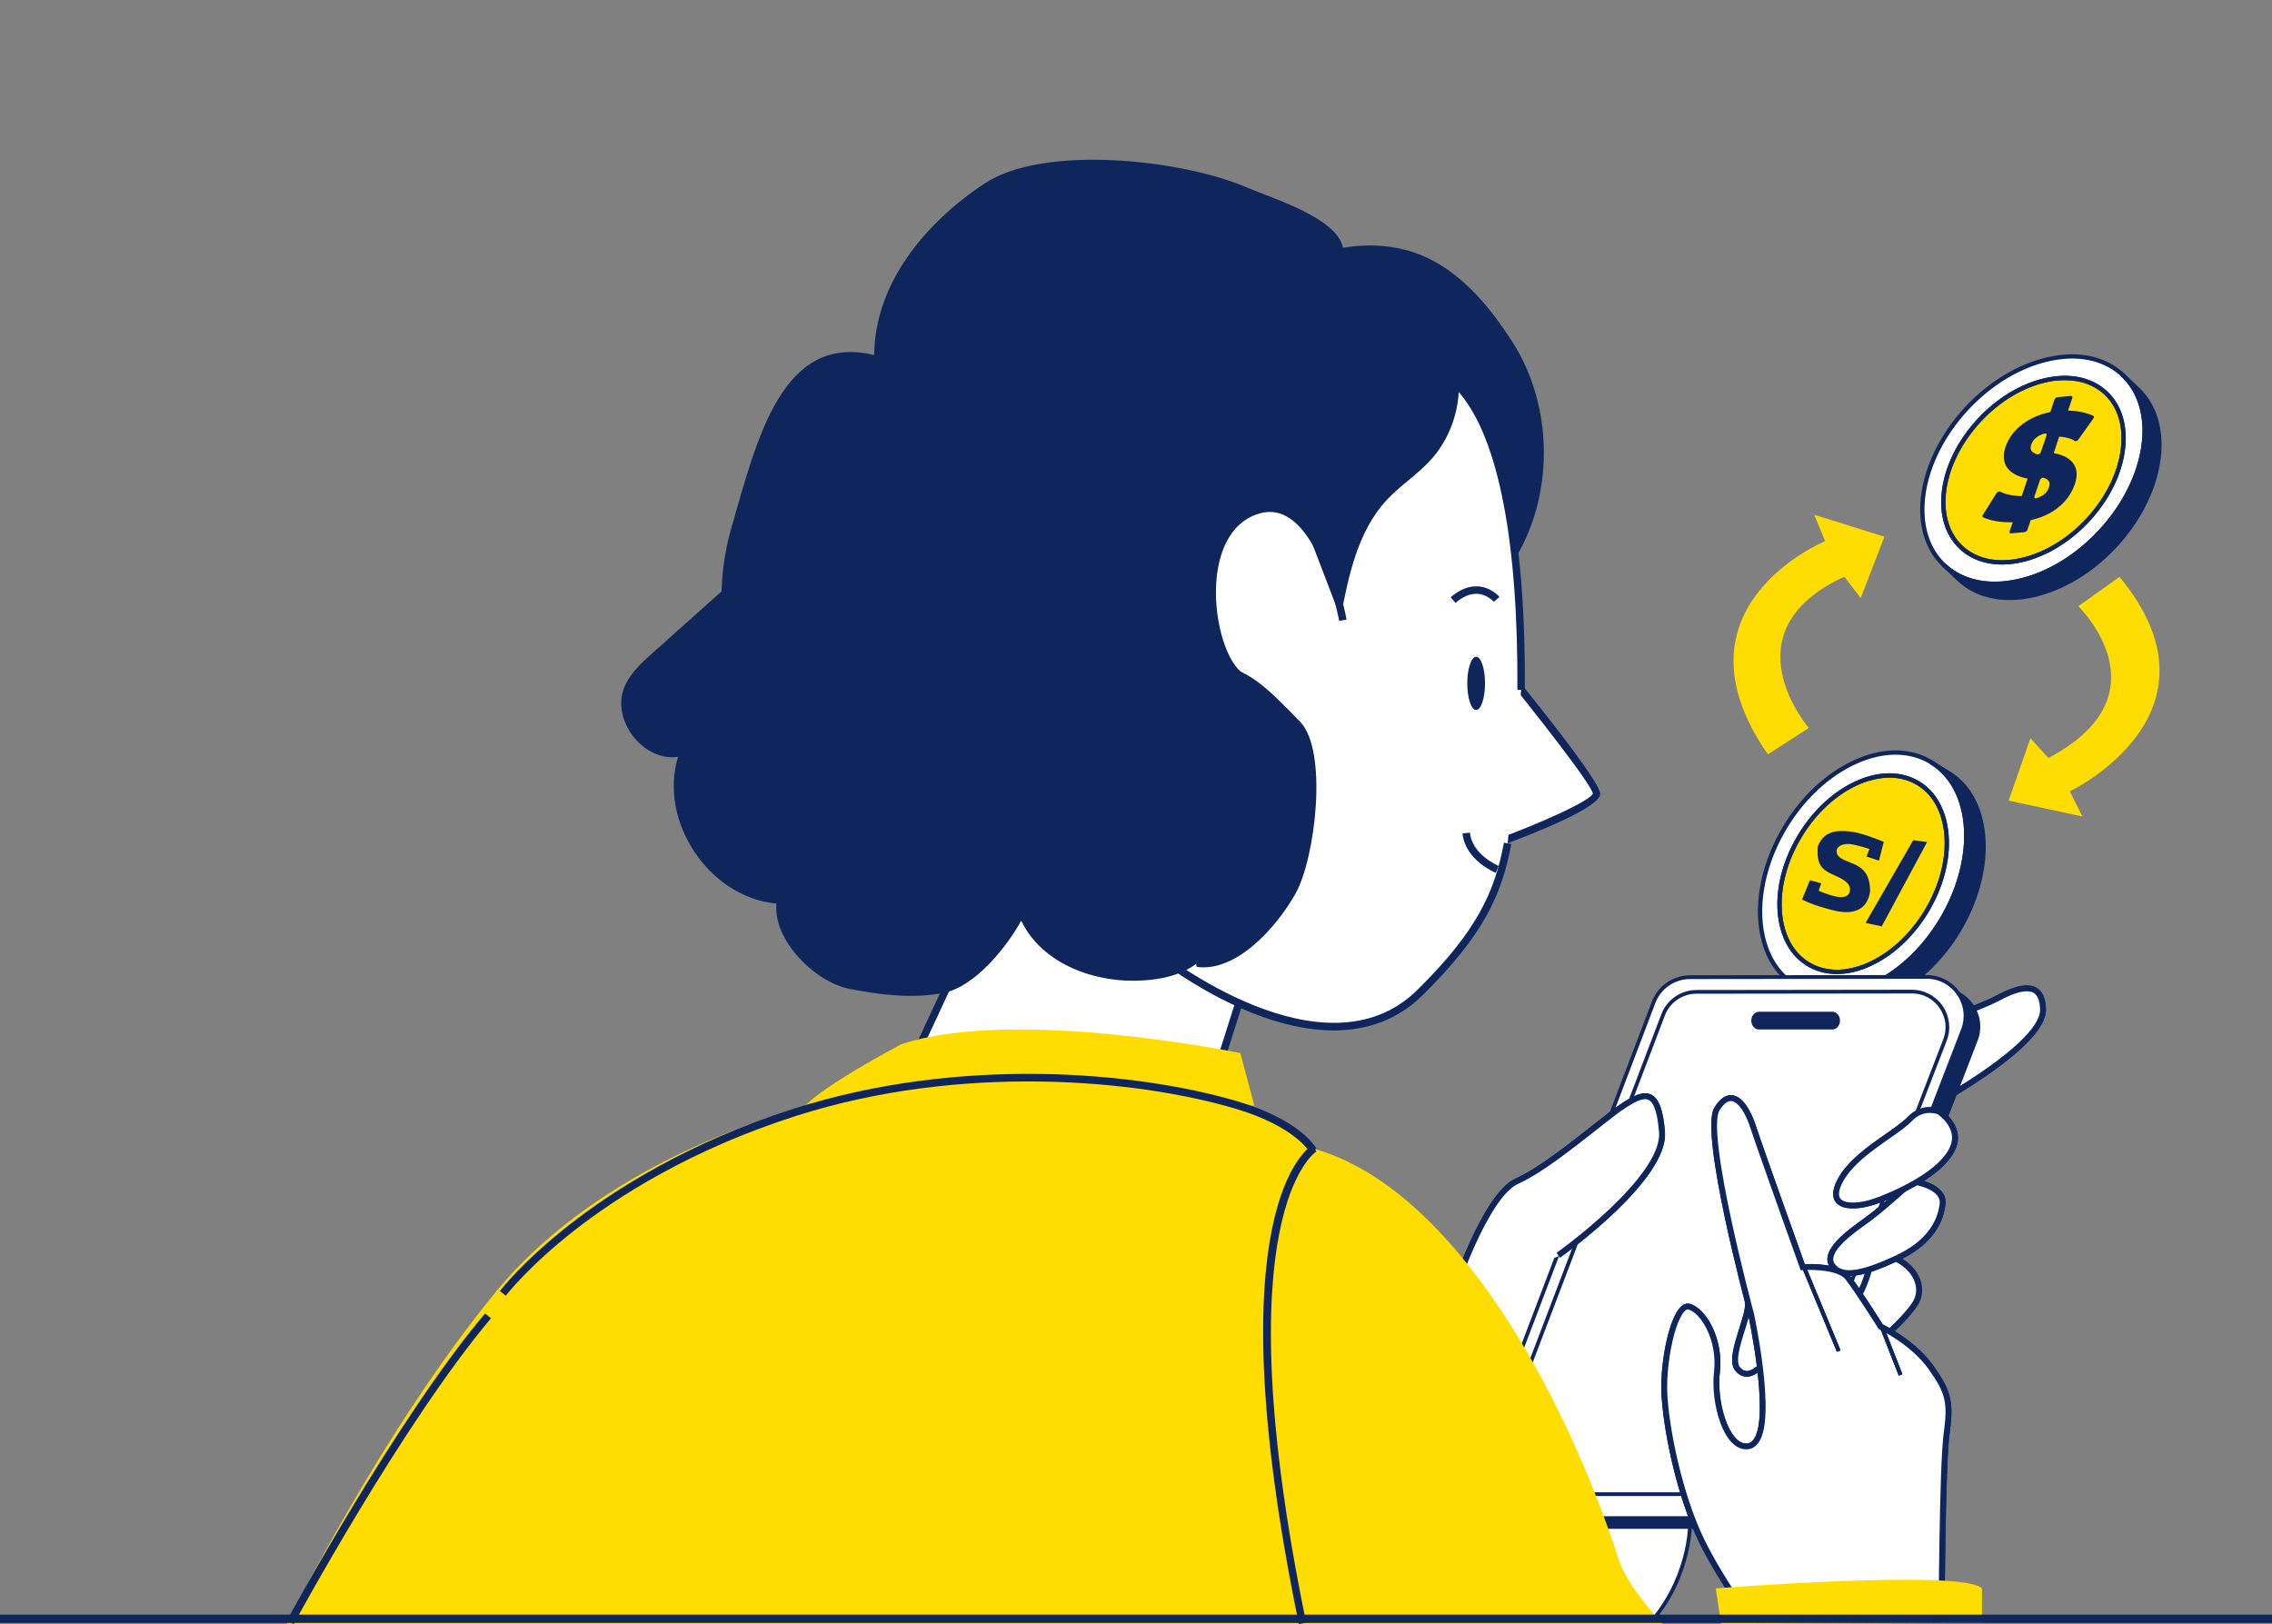 <svg width="256" height="183" viewBox="0 0 256 183" fill="none" xmlns="http://www.w3.org/2000/svg">
<rect x="0" y="0" width="256" height="183" fill="#808080" stroke="none"/>
<g clip-path="url(#clip0_162_997)">
<path d="M217.147 85.636C222.177 88.22 223.027 96.066 219.047 103.126C217.08 106.623 214.292 109.279 211.369 110.761C208.387 112.273 205.261 112.56 202.722 111.251C197.692 108.666 196.842 100.816 200.818 93.752C202.785 90.26 205.569 87.599 208.492 86.121C211.474 84.609 214.603 84.326 217.143 85.631L217.147 85.636ZM217.324 102.244C218.963 99.334 219.59 96.26 219.279 93.667C218.975 91.15 217.788 89.086 215.783 88.051C213.723 86.995 211.183 87.223 208.766 88.452C206.394 89.651 204.137 91.805 202.54 94.643C200.902 97.552 200.274 100.626 200.586 103.219C200.889 105.732 202.077 107.801 204.082 108.835C206.142 109.895 208.681 109.663 211.099 108.434C213.47 107.235 215.728 105.081 217.324 102.248" fill="white"/>
<path d="M219.279 93.667C219.59 96.264 218.958 99.338 217.324 102.244C215.732 105.077 213.47 107.231 211.095 108.43C208.673 109.659 206.141 109.887 204.078 108.831C202.068 107.797 200.885 105.728 200.582 103.215C200.27 100.618 200.898 97.548 202.532 94.639C204.128 91.805 206.386 89.651 208.757 88.448C211.179 87.223 213.715 86.991 215.778 88.051C217.783 89.081 218.971 91.146 219.274 93.667H219.279Z" fill="#FFDD00"/>
<path d="M217.64 85.914L219.594 87.122C224.181 89.956 224.846 97.51 221.001 104.338C219.034 107.835 216.246 110.491 213.323 111.973C210.34 113.485 207.215 113.772 204.675 112.463C204.507 112.374 204.347 112.281 204.187 112.184L202.232 110.976C202.392 111.073 202.557 111.166 202.721 111.255C205.261 112.56 208.386 112.277 211.368 110.765C214.291 109.283 217.08 106.627 219.047 103.13C222.888 96.306 222.222 88.748 217.64 85.914Z" fill="#0F265C"/>
<path d="M209.288 111.863C206.87 112.594 204.553 112.467 202.607 111.466C200.674 110.474 199.28 108.7 198.577 106.34C197.465 102.615 198.219 97.865 200.607 93.634C202.532 90.213 205.29 87.468 208.386 85.906C211.579 84.289 214.729 84.115 217.261 85.416C219.194 86.409 220.588 88.178 221.292 90.534C222.404 94.254 221.645 99.005 219.261 103.24C217.337 106.661 214.574 109.406 211.482 110.972C210.749 111.344 210.016 111.639 209.292 111.859L209.288 111.863ZM210.711 85.484C210.016 85.695 209.309 85.978 208.605 86.337C205.598 87.857 202.911 90.534 201.032 93.87C198.711 97.996 197.966 102.599 199.044 106.201C199.71 108.43 201.024 110.098 202.835 111.031C205.223 112.26 208.218 112.083 211.263 110.542C214.27 109.021 216.958 106.34 218.84 103.004C221.161 98.878 221.902 94.271 220.828 90.674C220.159 88.448 218.849 86.776 217.038 85.847C215.205 84.905 213.011 84.787 210.711 85.484Z" fill="#0F265C"/>
<path d="M209.427 109.372C207.451 109.971 205.564 109.866 203.972 109.047C201.959 108.012 200.674 105.951 200.346 103.249C200.013 100.483 200.716 97.388 202.33 94.525C203.892 91.746 206.141 89.512 208.656 88.237C211.259 86.915 213.828 86.776 215.892 87.836C217.905 88.87 219.19 90.931 219.519 93.633C219.851 96.399 219.148 99.499 217.535 102.362C215.972 105.14 213.723 107.37 211.208 108.645C210.61 108.949 210.012 109.19 209.427 109.367V109.372ZM210.577 87.979C210.016 88.148 209.448 88.38 208.871 88.668C206.441 89.9 204.267 92.063 202.751 94.761C201.192 97.531 200.506 100.525 200.826 103.19C201.133 105.732 202.325 107.657 204.191 108.616C206.116 109.608 208.53 109.465 210.994 108.215C213.424 106.982 215.597 104.82 217.118 102.125C218.676 99.355 219.363 96.357 219.043 93.697C218.735 91.155 217.543 89.229 215.677 88.271C214.199 87.515 212.434 87.422 210.585 87.983L210.577 87.979Z" fill="#0F265C"/>
<path d="M209.427 109.372C207.451 109.971 205.564 109.866 203.972 109.047C201.959 108.012 200.674 105.951 200.346 103.249C200.013 100.483 200.716 97.388 202.33 94.525C203.892 91.746 206.141 89.512 208.656 88.237C211.259 86.915 213.828 86.776 215.892 87.836C217.905 88.87 219.19 90.931 219.519 93.633C219.851 96.399 219.148 99.499 217.535 102.362C215.972 105.14 213.723 107.37 211.208 108.645C210.61 108.949 210.012 109.19 209.427 109.367V109.372ZM210.577 87.979C210.016 88.148 209.448 88.38 208.871 88.668C206.441 89.9 204.267 92.063 202.751 94.761C201.192 97.531 200.506 100.525 200.826 103.19C201.133 105.732 202.325 107.657 204.191 108.616C206.116 109.608 208.53 109.465 210.994 108.215C213.424 106.982 215.597 104.82 217.118 102.125C218.676 99.355 219.363 96.357 219.043 93.697C218.735 91.155 217.543 89.229 215.677 88.271C214.199 87.515 212.434 87.422 210.585 87.983L210.577 87.979Z" fill="#0F265C"/>
<path d="M211.246 113.071C208.828 113.802 206.512 113.675 204.566 112.674C204.393 112.585 204.225 112.488 204.06 112.387L202.11 111.184C202.11 111.184 202.11 111.184 202.102 111.184C201.988 111.112 201.954 110.964 202.022 110.85C202.093 110.736 202.241 110.702 202.355 110.77C202.506 110.867 202.666 110.955 202.826 111.04C205.214 112.269 208.205 112.091 211.254 110.55C214.262 109.03 216.949 106.348 218.832 103.012C222.593 96.328 222.016 88.913 217.509 86.126C217.395 86.054 217.362 85.906 217.429 85.792C217.501 85.678 217.648 85.644 217.762 85.712L219.716 86.92C224.446 89.842 225.103 97.544 221.212 104.461C219.287 107.881 216.524 110.626 213.432 112.193C212.699 112.564 211.966 112.86 211.242 113.08L211.246 113.071ZM204.654 112.176C204.696 112.197 204.739 112.222 204.785 112.243C207.173 113.472 210.168 113.295 213.213 111.754C216.22 110.229 218.908 107.552 220.79 104.216C224.467 97.692 224 90.467 219.784 87.536C222.589 91.168 222.505 97.481 219.257 103.245C217.332 106.665 214.569 109.41 211.478 110.977C209.098 112.18 206.748 112.581 204.654 112.176Z" fill="#0F265C"/>
<path d="M205.21 99.528L204.915 100.365C205.754 100.724 206.381 100.918 206.908 101.028C207.969 101.243 208.458 100.85 208.453 100.225C208.449 99.347 207.379 98.937 206.331 98.456C204.814 97.759 204.76 96.83 204.81 95.411C205.459 93.672 206.874 93.498 208.563 93.705C209.57 93.828 211.006 94.347 212.253 94.854L211.714 96.978L210.307 96.513L210.644 95.669C209.86 95.407 209.043 95.188 208.55 95.12C207.657 94.998 206.95 95.365 206.941 95.872C206.929 96.585 207.514 96.801 208.605 97.236C210.21 97.852 210.677 98.764 210.719 100.424C210.446 102.434 208.938 103.097 206.895 102.645C205.829 102.408 204.246 101.982 203.054 101.353L203.934 99.178L205.214 99.533L205.21 99.528Z" fill="#0F265C"/>
<path d="M210.206 103.992L215.58 94.668L217.138 94.879L212.025 104.381L210.206 103.992Z" fill="#0F265C"/>
<path d="M190.443 171.058C190.443 171.058 190.784 177.059 186.222 182.544H170.259L163.406 159.859L166.182 141.528L179.892 134.443C179.892 134.443 190.451 145.878 190.451 146.794C190.451 147.711 190.451 171.054 190.451 171.054L190.443 171.058Z" fill="white"/>
<path d="M186.324 182.759H170.104L163.188 159.88L163.196 159.834L165.988 141.393L179.934 134.185L180.044 134.303C182.533 137.001 190.658 145.873 190.658 146.798V171.054C190.666 171.294 190.877 177.278 186.387 182.683L186.324 182.759ZM170.415 182.337H186.122C190.506 177.004 190.232 171.13 190.228 171.071V171.058V146.798C190.11 146.072 183.839 139.049 179.837 134.708L166.368 141.672L163.617 159.851L170.411 182.337H170.415Z" fill="#0F265C"/>
<path d="M218.107 124.49C218.107 124.49 230.389 117.834 230.318 113.776C230.246 109.718 226.557 111.568 225.066 112.353C223.575 113.135 221.515 113.848 221.515 113.848L218.107 124.49Z" fill="white"/>
<path d="M225.065 112.354C226.556 111.568 230.247 109.719 230.318 113.777C230.39 117.835 218.107 124.49 218.107 124.49L221.515 113.848C221.534 113.841 223.1 113.298 224.485 112.642L225.065 112.354ZM228.246 111.699C227.245 111.746 226.038 112.351 225.276 112.753H225.275C224.508 113.154 223.603 113.535 222.897 113.814C222.542 113.953 222.234 114.068 222.015 114.148C221.964 114.167 221.917 114.183 221.876 114.197L218.888 123.531C219.149 123.38 219.456 123.201 219.794 122.999C220.939 122.315 222.461 121.363 223.979 120.287C225.5 119.208 227.002 118.016 228.114 116.851C228.671 116.269 229.119 115.705 229.424 115.177C229.73 114.645 229.874 114.18 229.867 113.785C229.851 112.829 229.621 112.318 229.356 112.048C229.098 111.786 228.728 111.676 228.246 111.699Z" fill="#0F265C"/>
<path d="M217.745 124.924L221.346 113.679L221.447 113.645C221.447 113.645 223.507 112.932 224.969 112.163C225.912 111.665 228.128 110.504 229.48 111.31C230.154 111.711 230.507 112.539 230.528 113.772C230.6 117.91 218.714 124.401 218.208 124.675L217.749 124.924H217.745ZM221.683 114.013L218.47 124.046C220.698 122.788 230.166 117.226 230.107 113.78C230.09 112.704 229.804 111.994 229.265 111.673C228.119 110.989 225.971 112.117 225.162 112.539C223.861 113.223 222.117 113.856 221.683 114.008V114.013Z" fill="#0F265C"/>
<path d="M224.969 112.164C225.912 111.665 228.128 110.504 229.48 111.31C230.153 111.712 230.507 112.539 230.528 113.772C230.599 117.911 218.714 124.401 218.208 124.676L217.75 124.924H217.745L221.346 113.679L221.448 113.645C221.469 113.638 223.515 112.928 224.969 112.164ZM229.265 111.673C228.119 110.989 225.971 112.116 225.163 112.539C223.861 113.223 222.118 113.856 221.684 114.008V114.013L218.47 124.046C220.698 122.787 230.166 117.226 230.107 113.78C230.091 112.703 229.804 111.994 229.265 111.673Z" fill="#0F265C"/>
<path d="M172.239 172.262H198.568C200.379 172.262 202.005 171.147 202.658 169.453L222.829 117.269C223.945 114.384 221.818 111.277 218.73 111.281L192.081 111.31C190.262 111.31 188.636 112.438 187.987 114.14L168.136 166.291C167.041 169.171 169.16 172.257 172.235 172.257L172.239 172.262Z" fill="#0F265C"/>
<path d="M170.571 171.058H196.9C198.711 171.058 200.337 169.943 200.99 168.25L221.161 116.065C222.277 113.181 220.15 110.073 217.063 110.077L190.413 110.107C188.594 110.107 186.968 111.234 186.319 112.936L166.468 165.087C165.373 167.967 167.492 171.054 170.567 171.054L170.571 171.058Z" fill="white"/>
<path d="M196.9 171.269H170.571C169.034 171.269 167.657 170.543 166.785 169.272C165.913 168.005 165.728 166.451 166.275 165.011L186.126 112.86C186.8 111.086 188.527 109.895 190.418 109.891L217.067 109.862H217.071C218.588 109.862 220.007 110.609 220.862 111.863C221.721 113.117 221.907 114.718 221.355 116.137L201.188 168.321C200.506 170.082 198.783 171.265 196.9 171.265V171.269ZM217.071 110.288H217.067L190.418 110.318C188.7 110.318 187.133 111.403 186.522 113.012L166.671 165.163C166.174 166.468 166.342 167.878 167.134 169.031C167.926 170.184 169.181 170.842 170.576 170.842H196.904C198.615 170.842 200.181 169.766 200.801 168.169L220.967 115.985C221.473 114.676 221.309 113.261 220.517 112.104C219.725 110.947 218.47 110.284 217.071 110.284V110.288Z" fill="#0F265C"/>
<path d="M172.631 168.36H196.626C198.277 168.36 199.76 167.342 200.354 165.801L219.148 117.192C220.163 114.562 218.225 111.732 215.412 111.732L191.121 111.762C189.466 111.762 187.979 112.788 187.389 114.342L168.886 162.921C167.888 165.547 169.821 168.36 172.622 168.36H172.631Z" fill="white"/>
<path d="M196.626 168.571H172.63C171.223 168.571 169.96 167.904 169.164 166.742C168.368 165.581 168.195 164.162 168.696 162.845L187.199 114.266C187.819 112.645 189.394 111.551 191.129 111.551L215.42 111.521H215.424C216.814 111.521 218.111 112.206 218.894 113.354C219.682 114.503 219.851 115.968 219.349 117.264L200.556 165.873C199.932 167.486 198.353 168.567 196.63 168.567L196.626 168.571ZM215.424 111.944H215.42L191.129 111.973C189.571 111.973 188.147 112.957 187.595 114.418L169.092 162.997C168.642 164.183 168.793 165.463 169.513 166.506C170.229 167.549 171.367 168.149 172.634 168.149H196.63C198.184 168.149 199.604 167.173 200.164 165.721L218.958 117.112C219.417 115.926 219.269 114.642 218.549 113.591C217.833 112.543 216.692 111.94 215.424 111.94V111.944Z" fill="#0F265C"/>
<path d="M175.651 141.533C175.651 141.533 187.785 132.91 187.385 127.568C186.985 122.226 185.119 123.024 182.857 124.494C180.591 125.963 174.598 131.326 170.866 132.986C167.134 134.645 163.402 146.262 163.402 146.262" fill="white"/>
<path d="M182.857 124.494C185.119 123.024 186.985 122.227 187.386 127.568C187.735 132.243 178.488 139.429 176.171 141.152L175.555 141.398C175.393 141.169 175.39 141.165 175.39 141.165L175.391 141.164C175.393 141.163 175.395 141.162 175.397 141.16C175.403 141.156 175.411 141.149 175.422 141.141C175.444 141.125 175.478 141.102 175.522 141.07C175.609 141.007 175.738 140.912 175.902 140.79C176.23 140.546 176.7 140.191 177.262 139.748C178.386 138.861 179.88 137.626 181.359 136.226C182.84 134.825 184.294 133.27 185.35 131.746C186.418 130.206 187.024 128.776 186.936 127.602C186.837 126.285 186.651 125.387 186.41 124.797C186.171 124.212 185.903 123.985 185.669 123.901C185.42 123.813 185.087 123.84 184.629 124.022C184.288 124.157 183.918 124.362 183.516 124.61L183.103 124.872C181.99 125.594 179.962 127.273 177.687 129.026C175.445 130.753 172.972 132.542 171.05 133.397C170.243 133.756 169.37 134.696 168.501 136.009C167.646 137.303 166.841 138.886 166.146 140.431C165.452 141.974 164.873 143.468 164.467 144.576C164.264 145.13 164.105 145.587 163.997 145.905C163.98 145.954 163.964 146 163.95 146.042L163.402 146.262C163.402 146.262 167.019 135.005 170.691 133.071L170.866 132.986C174.597 131.327 180.591 125.963 182.857 124.494Z" fill="#0F265C"/>
<path d="M163.605 146.325L163.205 146.194C163.356 145.717 167.008 134.464 170.782 132.787C173.25 131.689 176.696 128.974 179.467 126.791C180.819 125.727 181.986 124.802 182.748 124.312C183.902 123.56 185.111 122.868 186.054 123.341C186.926 123.776 187.419 125.114 187.6 127.551C188.005 132.952 176.274 141.351 175.777 141.706L175.533 141.359C175.655 141.275 187.567 132.745 187.179 127.581C187.011 125.338 186.581 124.076 185.865 123.721C185.191 123.387 184.26 123.835 182.976 124.671C182.234 125.152 181.072 126.069 179.728 127.129C176.94 129.325 173.473 132.061 170.955 133.18C167.353 134.78 163.643 146.216 163.605 146.33V146.325Z" fill="#0F265C"/>
<path d="M182.748 124.312C183.902 123.56 185.111 122.868 186.055 123.341C186.926 123.776 187.419 125.114 187.6 127.551C188.004 132.951 176.274 141.351 175.777 141.706L175.533 141.36C175.655 141.275 187.566 132.745 187.179 127.581C187.011 125.338 186.581 124.075 185.865 123.72C185.191 123.387 184.26 123.835 182.975 124.671C182.234 125.153 181.072 126.069 179.728 127.129C176.94 129.325 173.474 132.061 170.955 133.18C167.355 134.779 163.645 146.206 163.604 146.329V146.326L163.205 146.194C163.356 145.717 167.008 134.463 170.782 132.787C173.25 131.689 176.695 128.974 179.467 126.791C180.819 125.727 181.986 124.802 182.748 124.312Z" fill="#0F265C"/>
<path d="M210.517 142.871C210.517 142.871 209.738 146.554 207.068 148.897C204.397 151.241 205.4 153.247 207.624 153.361C209.847 153.475 214.636 148.897 215.858 147.001C217.079 145.105 215.972 142.652 213.297 141.533L210.513 142.871H210.517Z" fill="white"/>
<path d="M213.297 141.533C215.972 142.652 217.08 145.106 215.858 147.002L215.733 147.186C214.34 149.178 209.779 153.471 207.624 153.361L207.647 152.911C208.067 152.932 208.688 152.725 209.455 152.29C210.203 151.865 211.025 151.263 211.827 150.59C213.438 149.236 214.903 147.651 215.479 146.757C215.999 145.949 216.028 145.027 215.63 144.165C215.246 143.338 214.458 142.554 213.304 142.028L210.905 143.183C210.877 143.291 210.839 143.437 210.786 143.613C210.667 144.009 210.48 144.559 210.207 145.185C209.664 146.432 208.768 148.005 207.365 149.236C206.076 150.368 205.813 151.296 205.948 151.859C206.079 152.4 206.646 152.859 207.647 152.911L207.624 153.361L207.419 153.345C205.408 153.128 204.537 151.292 206.828 149.116L207.067 148.897C209.738 146.554 210.517 142.871 210.517 142.871H210.513L213.297 141.533Z" fill="#0F265C"/>
<path d="M207.704 153.572C207.674 153.572 207.645 153.572 207.615 153.572C206.482 153.517 205.636 152.993 205.353 152.178C205.004 151.173 205.581 149.919 206.929 148.736C209.515 146.469 210.307 142.863 210.311 142.829L210.332 142.728L213.293 141.304L213.381 141.342C214.915 141.984 216.018 143.082 216.414 144.358C216.709 145.308 216.574 146.287 216.039 147.119C214.809 149.028 210.075 153.576 207.704 153.576V153.572ZM210.703 143.015C210.555 143.644 209.683 146.883 207.207 149.053C205.994 150.117 205.463 151.207 205.749 152.039C205.973 152.685 206.676 153.099 207.632 153.145C209.793 153.255 214.506 148.703 215.681 146.883C216.157 146.148 216.267 145.316 216.01 144.476C215.66 143.344 214.674 142.356 213.306 141.76L210.698 143.015H210.703Z" fill="#0F265C"/>
<path d="M213.381 141.342C214.914 141.984 216.018 143.082 216.414 144.357C216.709 145.307 216.574 146.287 216.039 147.119C214.809 149.028 210.075 153.576 207.704 153.576V153.572H207.615C206.482 153.517 205.636 152.993 205.354 152.178C205.004 151.173 205.581 149.919 206.929 148.737C209.192 146.753 210.081 143.743 210.271 142.999L210.311 142.829L210.332 142.727L213.293 141.304L213.381 141.342ZM210.699 143.014H210.703C210.556 143.644 209.683 146.882 207.206 149.053C205.993 150.117 205.463 151.207 205.749 152.039C205.972 152.685 206.676 153.098 207.632 153.145C209.792 153.254 214.506 148.702 215.681 146.882C216.157 146.148 216.267 145.316 216.01 144.476C215.66 143.344 214.675 142.356 213.306 141.761L210.699 143.014Z" fill="#0F265C"/>
<path d="M215.45 132.981C215.45 132.981 219.278 133.471 219 135.705C218.722 137.939 217.332 140.215 213.845 141.853C210.353 143.492 207.447 144.358 206.331 142.614C205.219 140.87 208.626 138.568 210.37 137.31C212.11 136.056 215.454 132.986 215.454 132.986L215.45 132.981Z" fill="white"/>
<path d="M215.45 132.981C215.496 132.987 219.276 133.485 219 135.705C218.722 137.939 217.332 140.215 213.845 141.854L213.198 142.151C209.997 143.59 207.377 144.249 206.331 142.613C205.358 141.087 207.845 139.135 209.65 137.828L210.37 137.31C212.102 136.062 215.421 133.016 215.454 132.986L215.45 132.981ZM215.206 133.82C214.864 134.128 214.39 134.552 213.862 135.016C212.941 135.824 211.841 136.763 210.985 137.415L210.634 137.675C209.746 138.316 208.498 139.179 207.601 140.095C207.152 140.554 206.825 140.993 206.667 141.392C206.516 141.773 206.529 142.085 206.71 142.37C207.122 143.014 207.888 143.25 209.127 143.056C210.362 142.864 211.912 142.263 213.653 141.446C217.021 139.863 218.297 137.708 218.553 135.649C218.604 135.239 218.473 134.915 218.226 134.637C217.967 134.346 217.581 134.107 217.15 133.919C216.723 133.733 216.281 133.61 215.943 133.533C215.807 133.502 215.69 133.48 215.598 133.463C215.503 133.549 215.37 133.672 215.206 133.82Z" fill="#0F265C"/>
<path d="M208.365 143.783C207.417 143.783 206.638 143.483 206.153 142.727C204.991 140.907 208.099 138.678 209.953 137.348L210.243 137.137C211.953 135.904 215.272 132.859 215.306 132.825L215.378 132.758L215.474 132.77C215.639 132.791 219.51 133.315 219.206 135.726C218.869 138.429 217.092 140.553 213.929 142.039C211.979 142.956 209.936 143.779 208.36 143.779L208.365 143.783ZM215.517 133.205C215.011 133.665 212.075 136.334 210.492 137.479L210.201 137.69C208.466 138.931 205.564 141.013 206.511 142.499C207.383 143.868 209.62 143.606 213.756 141.663C216.78 140.245 218.478 138.23 218.793 135.68C219.021 133.864 216.089 133.298 215.521 133.209L215.517 133.205Z" fill="#0F265C"/>
<path d="M215.474 132.77C215.639 132.791 219.509 133.315 219.206 135.726C218.869 138.428 217.091 140.553 213.928 142.039C211.978 142.955 209.935 143.779 208.36 143.779L208.364 143.783C207.417 143.783 206.638 143.483 206.153 142.728C204.991 140.908 208.1 138.678 209.953 137.348L210.243 137.136C211.953 135.903 215.273 132.859 215.306 132.825L215.378 132.758L215.474 132.77ZM215.517 133.205C215.011 133.665 212.075 136.334 210.492 137.479L210.201 137.69C208.466 138.932 205.564 141.013 206.512 142.499C207.384 143.867 209.62 143.605 213.756 141.663C216.78 140.244 218.477 138.23 218.793 135.68C219.02 133.865 216.091 133.298 215.521 133.209L215.517 133.205Z" fill="#0F265C"/>
<path d="M218.558 125.161C218.558 125.161 221.157 126.841 220.184 129.286C219.211 131.727 215.521 133.822 212.038 135.215C208.559 136.609 205.564 136.123 207.236 132.981C208.908 129.84 213.504 127.678 215.104 126.001C216.705 124.325 218.562 125.157 218.562 125.157L218.558 125.161Z" fill="white"/>
<path d="M215.254 125.851C216.818 124.376 218.562 125.156 218.562 125.156L218.558 125.161C218.569 125.168 221.154 126.847 220.183 129.287L220.085 129.514C218.981 131.857 215.412 133.865 212.038 135.215L211.713 135.34C208.484 136.536 205.795 136.059 207.093 133.268L207.236 132.981C208.856 129.938 213.219 127.814 214.945 126.16L215.254 125.851ZM217.434 125.401C216.873 125.402 216.133 125.577 215.43 126.312C214.998 126.766 214.378 127.237 213.697 127.724C212.998 128.223 212.243 128.733 211.464 129.305C209.909 130.446 208.418 131.721 207.634 133.194C207.237 133.94 207.165 134.444 207.232 134.757C207.291 135.034 207.478 135.243 207.854 135.374C208.247 135.511 208.816 135.546 209.524 135.449C210.224 135.354 211.028 135.134 211.871 134.797C213.594 134.107 215.355 133.249 216.799 132.271C218.255 131.284 219.329 130.213 219.765 129.12C220.174 128.091 219.844 127.223 219.371 126.572C219.133 126.246 218.866 125.984 218.656 125.804C218.551 125.715 218.462 125.646 218.401 125.601C218.371 125.579 218.347 125.562 218.332 125.552C218.33 125.55 218.328 125.549 218.326 125.548H218.326C218.283 125.533 218.218 125.511 218.134 125.489C217.963 125.445 217.72 125.4 217.434 125.401Z" fill="#0F265C"/>
<path d="M208.786 136.161C207.94 136.161 207.283 135.954 206.908 135.536C206.546 135.131 206.276 134.341 207.051 132.884C208.167 130.786 210.56 129.113 212.485 127.77C213.516 127.048 214.409 126.423 214.953 125.858C216.638 124.097 218.626 124.958 218.647 124.967L218.676 124.983C218.701 125 221.41 126.791 220.382 129.362C219.249 132.196 214.721 134.366 212.118 135.409C210.871 135.908 209.717 136.161 208.786 136.161ZM217.442 125.161C216.823 125.161 216.014 125.359 215.256 126.149C214.687 126.744 213.778 127.378 212.725 128.113C210.838 129.43 208.492 131.073 207.422 133.078C207.055 133.763 206.727 134.696 207.22 135.249C207.877 135.984 209.78 135.887 211.958 135.013C214.494 133.995 218.912 131.888 219.986 129.198C220.858 127.015 218.676 125.486 218.457 125.338C218.373 125.304 217.977 125.152 217.438 125.152L217.442 125.161Z" fill="#0F265C"/>
<path d="M214.952 125.858C216.635 124.1 218.62 124.956 218.646 124.967L218.676 124.984C218.713 125.009 221.407 126.797 220.382 129.363C219.249 132.196 214.721 134.367 212.118 135.41C210.871 135.908 209.717 136.161 208.786 136.161C207.94 136.161 207.282 135.955 206.907 135.537C206.545 135.131 206.276 134.341 207.051 132.885C208.167 130.786 210.559 129.113 212.484 127.771C213.516 127.049 214.409 126.424 214.952 125.858ZM217.442 125.161C216.823 125.161 216.014 125.359 215.256 126.149C214.688 126.744 213.778 127.378 212.725 128.113C210.838 129.431 208.491 131.073 207.421 133.078C207.055 133.762 206.727 134.695 207.219 135.249C207.876 135.983 209.78 135.887 211.958 135.013C214.493 133.995 218.911 131.888 219.985 129.198C220.857 127.015 218.677 125.487 218.457 125.339C218.373 125.305 217.976 125.153 217.437 125.153L217.442 125.161Z" fill="#0F265C"/>
<path d="M111.187 101.585L102.177 120.929L93.282 125.009C93.282 125.009 103.037 141.807 123.035 140.156C143.033 138.5 142.865 130.363 141.475 128.598C140.085 126.833 135.848 124.844 135.848 124.844L142.073 105.2C135.57 104.486 129.277 106.83 122.669 105.195C116.978 103.831 111.187 101.585 111.187 101.585Z" fill="white"/>
<path d="M120.318 140.692C102.119 140.692 93.012 125.385 92.92 125.224L92.688 124.823L101.866 120.613L110.976 101.049L111.343 101.192C111.402 101.214 117.172 103.443 122.77 104.786C126.443 105.694 130.103 105.343 133.641 105.006C136.4 104.74 139.255 104.469 142.12 104.782L142.629 104.837L136.358 124.624C137.402 125.144 140.586 126.795 141.804 128.341C142.431 129.139 142.751 130.823 141.968 132.635C139.474 138.395 129.054 140.084 123.069 140.582C122.13 140.658 121.211 140.696 120.318 140.696V140.692ZM93.897 125.195C95.535 127.703 105.223 141.207 123.001 139.738C136.513 138.619 140.203 134.599 141.197 132.297C141.888 130.701 141.543 129.371 141.147 128.864C139.832 127.2 135.713 125.249 135.671 125.228L135.338 125.072L141.517 105.571C138.906 105.352 136.273 105.601 133.721 105.846C130.111 106.192 126.379 106.551 122.568 105.605C117.732 104.448 112.775 102.632 111.406 102.117L102.498 121.25L93.901 125.195H93.897Z" fill="#0F265C"/>
<path d="M168.634 95.027C168.634 95.027 179.876 90.893 179.889 89.449C179.901 88.009 168.015 73.559 168.015 73.559" fill="white"/>
<path d="M168.781 95.42L168.491 94.626C173.57 92.76 179.21 90.234 179.471 89.415C179.349 88.452 173.309 80.653 167.69 73.825L168.339 73.288C171.153 76.704 180.326 87.971 180.309 89.453C180.293 90.961 173.078 93.841 168.777 95.424L168.781 95.42Z" fill="#0F265C"/>
<path d="M90.245 92.739C92.077 97.59 96.593 101.323 101.689 102.206C106.79 103.088 112.286 101.087 115.639 97.134C118.941 99.626 123.583 100.204 127.39 98.6C131.198 96.995 134.033 93.262 134.568 89.153C138.224 90.18 142.473 88.41 144.327 85.087C146.18 81.763 145.456 77.207 142.667 74.623C141.673 73.702 140.418 72.959 139.879 71.713C139.146 70.012 140.03 68.073 140.991 66.494C144.853 60.135 150.316 54.759 156.731 51.005C157.611 50.49 158.555 49.992 159.578 49.966C162.8 49.894 164.102 54.02 164.645 57.204C165.193 60.388 167.328 64.412 170.411 63.466C175.175 56.017 175.133 45.773 170.31 38.362C165.488 30.955 160.05 26.538 151.331 27.911C150.603 24.545 143.615 22.455 140.456 21.108C133.089 17.962 117.64 16.26 110.951 20.669C104.258 25.077 98.547 31.977 98.501 40.005C88.131 37.513 85.321 49.32 82.377 59.594C79.433 69.868 82.803 81.05 88.417 90.141" fill="#0F265C"/>
<path d="M171.393 77.726C171.452 68.453 170.879 51.364 164.881 44.126C157.03 34.658 140.266 72.043 140.266 72.043C140.266 72.043 140.987 81.198 132.036 81.603C123.814 81.975 98.682 96.556 94.626 98.937C100.004 101.446 107.754 97.075 113.133 99.385C119.371 102.121 123.595 106.859 129.888 108.667L130.469 107.539C130.469 107.539 149.132 122.534 159.987 111.85C166.991 104.955 168.866 100.424 169.881 95.019" fill="white"/>
<path d="M150.262 116.107C147.448 116.107 144.344 115.44 140.999 114.101C136 112.1 131.881 109.148 130.609 108.19L130.099 109.173L129.766 109.076C126.161 108.042 123.297 106.108 120.264 104.064C117.998 102.535 115.652 100.956 112.96 99.773C110.425 98.684 107.203 99.165 104.09 99.63C100.746 100.128 97.292 100.648 94.449 99.317L93.72 98.98L94.415 98.574C99.246 95.737 123.773 81.552 132.02 81.181C134.505 81.067 136.442 80.243 137.777 78.732C140.128 76.071 139.854 72.115 139.85 72.076L139.841 71.971L139.883 71.874C140.406 70.713 152.751 43.387 161.352 42.213C162.834 42.011 164.132 42.564 165.206 43.86C169.637 49.202 171.919 60.916 171.814 77.735H170.972C171.077 61.114 168.857 49.59 164.557 44.401C163.668 43.328 162.657 42.885 161.465 43.049C153.564 44.13 141.509 70.337 140.692 72.127C140.726 72.837 140.793 76.586 138.409 79.293C136.918 80.987 134.778 81.907 132.053 82.029C124.316 82.38 100.779 95.846 95.586 98.87C98.067 99.685 101.062 99.237 103.964 98.802C107.194 98.321 110.534 97.823 113.293 99.005C116.056 100.217 118.436 101.817 120.732 103.367C123.612 105.31 126.342 107.151 129.665 108.173L130.322 106.897L130.722 107.218C130.908 107.366 149.217 121.854 159.684 111.559C166.507 104.841 168.436 100.382 169.46 94.951L170.285 95.107C169.232 100.707 167.253 105.288 160.269 112.163C157.599 114.79 154.212 116.111 150.249 116.111L150.262 116.107Z" fill="#0F265C"/>
<path d="M151.31 69.889C151.31 69.889 148.61 54.869 141.361 57.597C134.113 60.325 136.332 74.437 140.051 76.35" fill="white"/>
<path d="M139.857 76.726C137.595 75.565 135.919 70.544 136.193 65.759C136.446 61.363 138.227 58.323 141.214 57.2C142.7 56.642 144.12 56.735 145.434 57.483C149.924 60.042 151.655 69.416 151.727 69.813L150.897 69.961C150.88 69.868 149.166 60.578 145.017 58.218C143.918 57.593 142.768 57.517 141.508 57.989C137.928 59.337 137.166 63.466 137.031 65.806C136.783 70.134 138.312 74.982 140.241 75.97L139.857 76.722V76.726Z" fill="#0F265C"/>
<path d="M151.049 69.589C151.95 64.855 152.986 59.847 156.267 56.321C157.788 54.687 159.717 53.471 161.216 51.82C163.79 48.982 164.914 44.89 164.148 41.132C163.958 40.207 163.63 39.253 162.905 38.653C162.181 38.054 161.187 37.91 160.248 37.944C157.164 38.049 154.313 39.84 152.325 42.205C150.337 44.569 149.099 47.475 148.071 50.392C147.376 52.369 146.761 54.425 146.879 56.52C146.904 56.929 146.66 59.02 146.862 58.665" fill="#0F265C"/>
<path d="M82.453 65.607C79.483 68.259 76.514 70.911 73.544 73.567C72.31 74.669 71.042 75.818 70.385 77.338C68.781 81.041 72.411 85.838 76.4 85.285C74.168 92.553 79.93 101.146 87.486 101.809C87.073 105.884 91.774 110.668 95.788 111.441C99.258 112.108 102.843 112.547 106.309 111.88C109.776 111.213 113.36 106.843 115.066 103.743C117.437 108.675 123.502 110.854 128.948 110.466C130.932 110.326 132.954 109.887 134.584 108.747C138.497 106.015 138.884 100.458 138.889 95.678C138.889 90.344 138.897 85.011 138.901 79.677C138.901 78.132 138.901 76.557 138.417 75.087C137.713 72.947 136.075 71.262 134.378 69.784C126.99 63.348 117.492 59.383 107.733 58.661" fill="#0F265C"/>
<path d="M187.326 183C187.326 183 183.337 178.697 182.409 175.798C177.141 159.308 164.42 133.365 147.223 129.217C147.223 129.217 145.381 122.396 120.743 121.113C96.105 119.83 69.049 129.598 56.002 145.41C42.955 161.222 32.326 183 32.326 183H187.326Z" fill="#FFDD00"/>
<path d="M146.353 183C136.659 135.994 147.452 129.261 147.916 129L148.326 129.744C148.217 129.809 137.654 136.657 147.172 182.825L146.353 183Z" fill="#0F265C"/>
<path d="M141.326 124.566L139.76 118.662C139.76 118.662 114.366 113.409 101.565 117.662C101.565 117.662 92.435 122.438 90.326 125L141.321 124.566H141.326Z" fill="#FFDD00"/>
<path d="M56.999 146L56.326 145.475C56.427 145.342 58.89 142.116 64.225 137.949C69.137 134.109 77.503 128.733 89.476 124.914C108.183 118.949 128.068 120.742 139.413 124.088C146.533 126.191 148.258 129.283 148.326 129.412L147.58 129.825C147.563 129.795 145.902 126.901 139.171 124.914C127.941 121.598 108.251 119.822 89.722 125.731C77.885 129.507 69.616 134.814 64.768 138.603C59.508 142.71 57.017 145.961 56.995 145.996L56.999 146Z" fill="#0F265C"/>
<path d="M33.097 183L32.326 182.604C32.448 182.379 44.671 159.826 54.655 148L55.326 148.54C45.403 160.302 33.219 182.774 33.097 183Z" fill="#0F265C"/>
<path d="M168.701 97.962C168.701 97.962 165.492 96.657 165.209 93.862Z" fill="white"/>
<path d="M168.541 98.355C168.402 98.296 165.091 96.919 164.788 93.904L165.626 93.82C165.879 96.324 168.827 97.561 168.857 97.569L168.541 98.351V98.355Z" fill="#0F265C"/>
<path d="M166.326 80C166.878 80 167.326 78.657 167.326 77C167.326 75.343 166.878 74 166.326 74C165.773 74 165.326 75.343 165.326 77C165.326 78.657 165.773 80 166.326 80Z" fill="#0F265C"/>
<path d="M168.634 67.537C168.634 67.537 166.625 65.122 163.727 67.617Z" fill="white"/>
<path d="M164.001 67.938L163.453 67.296C164.498 66.397 165.563 65.987 166.612 66.076C168.053 66.198 168.92 67.225 168.958 67.267L168.314 67.807C168.314 67.807 167.619 67.001 166.532 66.916C165.715 66.849 164.864 67.195 164.001 67.934V67.938Z" fill="#0F265C"/>
<path d="M134.819 108.944C139.229 109.581 143.759 104.628 145.981 100.679C148.203 96.725 149.667 84.595 146.493 81.325C142.807 77.527 140.413 75.055 136.753 75C135.629 74.983 133.889 78.392 132.903 78.932C132.098 79.376 131.512 80.126 131.043 80.907C128.958 84.371 128.756 88.852 130.522 92.481C131.017 93.502 132.636 94.43 133.075 93.383" fill="#0F265C"/>
<path d="M198.188 114H206.465C206.939 114 207.326 114.449 207.326 115C207.326 115.551 206.939 116 206.465 116H198.188C197.568 116 197.152 115.266 197.397 114.609C197.534 114.242 197.842 114.005 198.188 114.005V114Z" fill="#0F265C"/>
<path d="M203.81 82.021C203.81 82.021 194.401 71.165 207.815 64.985L209.66 67.398L212.326 60.476L204.416 58L205.651 60.975C205.651 60.975 187.634 68.37 199.2 85L203.81 82.021Z" fill="#FFDD00"/>
<path d="M234.177 68.313C234.177 68.313 244.42 78.225 230.801 85.409L228.78 83.181L226.326 90.211L234.636 92L233.222 89.17C233.222 89.17 251.565 80.419 238.821 65L234.177 68.308V68.313Z" fill="#FFDD00"/>
<path d="M238.788 41.914C243.185 45.469 242.423 53.324 237.095 59.425C234.458 62.445 231.19 64.48 228.027 65.329C224.796 66.199 221.679 65.84 219.459 64.041C215.062 60.481 215.825 52.623 221.153 46.521C223.789 43.501 227.058 41.47 230.217 40.617C233.447 39.747 236.564 40.111 238.788 41.905V41.914ZM235.587 58.209C237.782 55.697 239.02 52.817 239.243 50.211C239.458 47.686 238.717 45.423 236.964 44C235.162 42.543 232.63 42.251 230.01 42.957C227.445 43.645 224.796 45.296 222.656 47.745C220.462 50.258 219.224 53.138 219 55.743C218.786 58.268 219.527 60.532 221.279 61.955C223.082 63.416 225.613 63.703 228.233 62.998C230.798 62.309 233.447 60.658 235.587 58.213" fill="white"/>
<path d="M239.243 50.211C239.02 52.816 237.777 55.696 235.583 58.209C233.447 60.658 230.794 62.305 228.229 62.993C225.609 63.703 223.082 63.407 221.279 61.955C219.523 60.532 218.781 58.264 219 55.743C219.224 53.137 220.462 50.258 222.652 47.745C224.792 45.296 227.441 43.649 230.006 42.956C232.626 42.255 235.157 42.542 236.96 44.004C238.712 45.422 239.458 47.686 239.239 50.215L239.243 50.211Z" fill="#FFDD00"/>
<path d="M239.213 42.285L240.881 43.869C244.794 47.581 243.914 55.114 238.758 61.009C236.122 64.028 232.853 66.064 229.69 66.912C226.459 67.782 223.343 67.423 221.123 65.624C220.975 65.506 220.836 65.379 220.702 65.253L219.034 63.669C219.168 63.8 219.312 63.923 219.455 64.041C221.675 65.84 224.791 66.199 228.022 65.329C231.185 64.476 234.454 62.445 237.09 59.425C242.242 53.53 243.126 45.993 239.213 42.285Z" fill="#0F265C"/>
<path d="M225.764 65.983C223.25 66.207 221.009 65.607 219.303 64.231C217.614 62.863 216.608 60.844 216.397 58.391C216.064 54.518 217.77 50.021 220.967 46.364C223.545 43.408 226.809 41.288 230.153 40.389C233.607 39.456 236.728 39.933 238.939 41.724C240.628 43.092 241.635 45.106 241.846 47.559C242.178 51.432 240.473 55.925 237.276 59.586C234.694 62.542 231.434 64.662 228.085 65.565C227.293 65.781 226.514 65.92 225.76 65.987L225.764 65.983ZM232.516 40.448C231.792 40.511 231.046 40.647 230.28 40.854C227.028 41.728 223.852 43.801 221.333 46.681C218.221 50.245 216.557 54.603 216.881 58.344C217.079 60.663 218.027 62.567 219.611 63.851C221.696 65.54 224.665 65.979 227.963 65.092C231.215 64.218 234.395 62.145 236.913 59.261C240.026 55.697 241.69 51.339 241.366 47.597C241.163 45.279 240.22 43.379 238.636 42.095C237.031 40.799 234.909 40.233 232.516 40.444V40.448Z" fill="#0F265C"/>
<path d="M226.404 63.572C224.349 63.754 222.521 63.268 221.131 62.141C219.375 60.713 218.528 58.437 218.76 55.722C218.996 52.948 220.314 50.059 222.475 47.585C224.572 45.186 227.226 43.455 229.947 42.724C232.764 41.964 235.304 42.353 237.111 43.814C238.868 45.241 239.714 47.517 239.483 50.232C239.247 53.007 237.928 55.899 235.768 58.37C233.67 60.768 231.017 62.495 228.296 63.23C227.647 63.403 227.015 63.517 226.404 63.572ZM231.88 42.864C231.294 42.914 230.692 43.024 230.073 43.193C227.445 43.902 224.875 45.575 222.841 47.906C220.752 50.3 219.472 53.091 219.244 55.764C219.029 58.315 219.804 60.443 221.439 61.765C223.123 63.129 225.516 63.483 228.178 62.761C230.806 62.052 233.375 60.38 235.41 58.053C237.499 55.659 238.779 52.863 239.007 50.194C239.221 47.644 238.446 45.516 236.812 44.194C235.519 43.151 233.809 42.699 231.884 42.872L231.88 42.864Z" fill="#0F265C"/>
<path d="M226.404 63.572C224.349 63.754 222.521 63.268 221.131 62.141C219.375 60.713 218.528 58.437 218.76 55.722C218.996 52.948 220.314 50.059 222.475 47.585C224.572 45.186 227.226 43.455 229.947 42.724C232.764 41.964 235.304 42.353 237.111 43.814C238.868 45.241 239.714 47.517 239.483 50.232C239.247 53.007 237.928 55.899 235.768 58.37C233.67 60.768 231.017 62.495 228.296 63.23C227.647 63.403 227.015 63.517 226.404 63.572ZM231.88 42.864C231.294 42.914 230.692 43.024 230.073 43.193C227.445 43.902 224.875 45.575 222.841 47.906C220.752 50.3 219.472 53.091 219.244 55.764C219.029 58.315 219.804 60.443 221.439 61.765C223.123 63.129 225.516 63.483 228.178 62.761C230.806 62.052 233.375 60.38 235.41 58.053C237.499 55.659 238.779 52.863 239.007 50.194C239.221 47.644 238.446 45.516 236.812 44.194C235.519 43.151 233.809 42.699 231.884 42.872L231.88 42.864Z" fill="#0F265C"/>
<path d="M227.432 67.567C224.918 67.79 222.677 67.191 220.971 65.814C220.819 65.692 220.672 65.565 220.533 65.43L218.869 63.85C218.869 63.85 218.869 63.85 218.865 63.846C218.768 63.753 218.764 63.601 218.856 63.504C218.949 63.407 219.101 63.403 219.198 63.496C219.328 63.623 219.463 63.741 219.602 63.855C221.687 65.544 224.656 65.983 227.954 65.096C231.206 64.222 234.386 62.149 236.905 59.265C241.946 53.488 242.89 46.111 239.044 42.462C238.948 42.369 238.943 42.217 239.036 42.12C239.129 42.023 239.28 42.019 239.377 42.112L241.045 43.695C245.084 47.521 244.158 55.198 238.939 61.173C236.357 64.129 233.097 66.249 229.749 67.153C228.957 67.368 228.178 67.507 227.424 67.575L227.432 67.567ZM221.165 65.341C221.203 65.371 221.24 65.404 221.278 65.434C223.363 67.123 226.333 67.562 229.631 66.676C232.887 65.802 236.062 63.728 238.581 60.844C243.505 55.207 244.516 48.041 240.986 44.308C242.991 48.438 241.626 54.599 237.275 59.581C234.693 62.537 231.433 64.657 228.085 65.561C225.511 66.253 223.127 66.169 221.16 65.341H221.165Z" fill="#0F265C"/>
<path d="M228.102 59.962L226.599 60.097C226.46 60.105 226.388 60.008 226.434 59.873L226.788 58.843C225.478 58.88 224.358 58.695 223.456 58.298C223.364 58.255 223.347 58.137 223.423 58.019L224.96 55.566C225.006 55.494 225.074 55.435 225.154 55.401C225.23 55.367 225.31 55.363 225.364 55.392C225.739 55.587 226.173 55.722 226.658 55.798C227.049 55.861 227.433 55.899 227.795 55.903L228.464 53.931L228.393 53.914C227.315 53.695 226.565 53.277 226.144 52.673C225.718 52.056 225.659 51.279 225.971 50.363C226.316 49.35 226.973 48.476 227.921 47.766C228.797 47.116 229.838 46.668 231.017 46.436L231.501 45.013C231.548 44.878 231.695 44.76 231.834 44.751L233.338 44.616C233.477 44.608 233.548 44.705 233.502 44.84L233.018 46.263C234.054 46.284 235.01 46.478 235.856 46.841C235.958 46.884 235.966 47.014 235.882 47.141L234.172 49.54C234.121 49.611 234.045 49.666 233.965 49.696C233.885 49.725 233.809 49.721 233.763 49.683C233.376 49.405 232.786 49.244 232.019 49.198L231.409 51.056C232.462 51.246 233.203 51.638 233.62 52.234C234.045 52.842 234.1 53.611 233.793 54.527C233.43 55.595 232.782 56.499 231.868 57.217C231.025 57.88 229.993 58.348 228.814 58.61L228.443 59.696C228.397 59.831 228.25 59.949 228.111 59.957L228.102 59.962Z" fill="#0F265C"/>
<path d="M229.627 51.208C229.593 51.208 229.568 51.208 229.543 51.199C229.201 51.077 228.987 50.942 228.89 50.781C228.784 50.608 228.776 50.38 228.873 50.097C229.016 49.675 229.395 49.118 230.381 48.847C230.457 48.826 230.528 48.839 230.57 48.877C230.612 48.919 230.621 48.983 230.596 49.059L229.951 50.946C229.922 51.026 229.858 51.106 229.774 51.157C229.724 51.187 229.669 51.208 229.618 51.212L229.627 51.208Z" fill="#FFDD00"/>
<path d="M229.399 56.153C229.345 56.157 229.298 56.144 229.265 56.115C229.218 56.072 229.206 56.005 229.235 55.929L229.858 54.092C229.888 54.012 229.951 53.931 230.035 53.881C230.12 53.83 230.208 53.813 230.275 53.834C230.604 53.948 230.802 54.088 230.878 54.265C230.954 54.447 230.945 54.683 230.844 54.979C230.718 55.35 230.377 55.849 229.463 56.136C229.437 56.144 229.42 56.148 229.399 56.148V56.153Z" fill="#FFDD00"/>
<path d="M196.795 146.714C197.174 148.065 194.542 152.845 195.666 154.277C196.791 155.708 198.206 154.277 198.206 154.277" fill="white"/>
<path d="M197.084 148.262C197.074 148.301 197.067 148.341 197.056 148.381C196.878 149.051 196.612 149.845 196.383 150.597C196.148 151.367 195.947 152.108 195.869 152.737C195.789 153.391 195.86 153.793 196.021 153.998C196.248 154.287 196.463 154.4 196.639 154.441C196.822 154.483 197.014 154.459 197.205 154.39C197.397 154.321 197.57 154.212 197.698 154.116C197.761 154.069 197.812 154.027 197.844 153.998C197.86 153.984 197.872 153.972 197.88 153.966C197.883 153.963 197.884 153.961 197.886 153.96C197.886 153.96 197.891 153.965 198.206 154.277C198.206 154.277 196.878 155.621 195.772 154.402L195.667 154.277C194.578 152.89 197.013 148.36 196.822 146.85L197.084 148.262Z" fill="#0F265C"/>
<path d="M196.825 155.121C196.795 155.121 196.766 155.121 196.736 155.121C196.269 155.096 195.852 154.855 195.498 154.408C194.774 153.487 195.393 151.532 195.987 149.64C196.353 148.479 196.732 147.275 196.593 146.769L196.997 146.655C197.174 147.28 196.808 148.432 196.387 149.767C195.877 151.384 195.241 153.398 195.827 154.146C196.1 154.492 196.412 154.678 196.753 154.699C197.431 154.733 198.042 154.133 198.05 154.129L198.349 154.424C198.32 154.454 197.65 155.121 196.821 155.121H196.825Z" fill="#0F265C"/>
<path d="M196.997 146.655C197.174 147.28 196.808 148.433 196.386 149.767C195.877 151.384 195.241 153.399 195.826 154.146C196.1 154.492 196.412 154.678 196.754 154.699C197.429 154.732 198.038 154.137 198.05 154.129L198.35 154.424C198.32 154.454 197.65 155.121 196.82 155.121H196.736C196.269 155.096 195.852 154.855 195.498 154.407C194.774 153.487 195.393 151.532 195.987 149.64C196.33 148.551 196.685 147.425 196.614 146.871L196.593 146.768L196.997 146.655Z" fill="#0F265C"/>
<path d="M196.74 182.459C197.103 182.375 193.918 178.3 191.686 173.777C189.079 168.495 187.537 160.691 187.407 156.81C187.276 152.93 188.624 146.65 190.351 147.115C192.078 147.579 193.994 150.996 193.581 154.551C193.169 158.107 194.677 163.106 196.913 162.849C200.304 162.46 197.178 148.069 197.178 148.069C197.178 148.069 191.69 127.745 193.32 124.958C194.714 122.576 196.505 123.4 197.688 127.053C198.404 129.265 203.206 142.66 203.206 142.66C203.206 142.66 207.144 142.39 208.306 143.889C209.469 145.388 211.992 149.399 211.992 149.399C211.992 149.399 215.606 151.114 217.653 153.985C219.7 156.857 219.94 158.031 219.451 161.574C218.963 165.117 218.883 182.464 218.883 182.464" fill="white"/>
<path d="M193.32 124.958C194.714 122.576 196.505 123.4 197.688 127.053C198.403 129.262 203.187 142.608 203.206 142.66C203.206 142.66 207.144 142.39 208.306 143.889C209.467 145.386 211.984 149.386 211.992 149.399C212.022 149.413 215.615 151.126 217.653 153.986C219.7 156.857 219.94 158.031 219.451 161.574L219.407 161.945C218.958 166.184 218.882 182.464 218.882 182.464C218.432 182.462 218.431 182.461 218.431 182.461V182.46L218.432 182.459V182.411C218.432 182.378 218.433 182.329 218.433 182.266C218.434 182.138 218.434 181.949 218.436 181.708C218.439 181.227 218.444 180.535 218.452 179.694C218.467 178.011 218.492 175.731 218.533 173.339C218.613 168.575 218.756 163.318 219.005 161.512C219.248 159.747 219.298 158.639 219.064 157.63C218.83 156.625 218.302 155.672 217.286 154.247C216.306 152.873 214.94 151.762 213.802 150.988C213.235 150.604 212.731 150.306 212.37 150.106C212.19 150.006 212.045 149.93 211.946 149.88C211.897 149.855 211.859 149.836 211.834 149.824C211.821 149.817 211.812 149.813 211.806 149.81C211.804 149.809 211.802 149.808 211.8 149.808L211.799 149.807L211.681 149.75L211.61 149.639V149.639C211.61 149.638 211.609 149.638 211.608 149.637C211.607 149.635 211.605 149.632 211.603 149.628C211.598 149.62 211.591 149.609 211.582 149.595C211.563 149.565 211.536 149.521 211.5 149.465C211.429 149.353 211.327 149.191 211.2 148.991C210.946 148.593 210.594 148.046 210.207 147.452C209.43 146.26 208.518 144.898 207.95 144.165C207.735 143.889 207.365 143.662 206.87 143.49C206.382 143.32 205.818 143.219 205.272 143.161C204.729 143.103 204.218 143.09 203.841 143.092C203.654 143.093 203.501 143.097 203.396 143.102C203.343 143.104 203.302 143.106 203.275 143.107C203.262 143.108 203.252 143.108 203.245 143.109C203.242 143.109 203.24 143.11 203.238 143.11H203.236L202.897 143.133L202.781 142.812V142.811L202.78 142.809C202.78 142.808 202.779 142.805 202.778 142.802C202.775 142.796 202.772 142.786 202.767 142.773C202.758 142.748 202.745 142.71 202.728 142.661C202.692 142.562 202.64 142.417 202.573 142.232C202.441 141.861 202.25 141.329 202.02 140.684C201.558 139.393 200.935 137.65 200.29 135.838C199.002 132.216 197.619 128.305 197.259 127.191C196.971 126.302 196.651 125.605 196.323 125.094C195.991 124.577 195.67 124.282 195.39 124.15C195.133 124.028 194.89 124.032 194.634 124.166C194.39 124.294 194.114 124.552 193.831 124.988L193.709 125.186C193.647 125.292 193.585 125.473 193.539 125.75C193.495 126.021 193.472 126.357 193.469 126.754C193.463 127.549 193.541 128.549 193.683 129.689C193.966 131.967 194.495 134.754 195.079 137.464C195.661 140.172 196.295 142.794 196.783 144.74C197.027 145.713 197.235 146.516 197.382 147.076C197.455 147.356 197.513 147.575 197.553 147.724C197.573 147.799 197.587 147.856 197.598 147.894C197.603 147.913 197.607 147.928 197.61 147.937C197.611 147.942 197.612 147.946 197.613 147.948C197.613 147.949 197.613 147.95 197.614 147.951V147.952L197.616 147.962L197.619 147.974V147.974L197.62 147.976C197.62 147.978 197.621 147.981 197.621 147.985C197.623 147.992 197.626 148.003 197.629 148.017C197.634 148.044 197.643 148.085 197.654 148.138C197.676 148.245 197.709 148.401 197.748 148.6C197.828 148.997 197.937 149.564 198.057 150.245C198.298 151.607 198.586 153.43 198.766 155.269C198.946 157.101 199.023 158.978 198.832 160.434C198.737 161.16 198.571 161.819 198.292 162.321C198.025 162.802 197.63 163.177 197.077 163.279L196.965 163.297C196.212 163.384 195.566 163.017 195.059 162.467C194.554 161.919 194.144 161.146 193.83 160.284C193.202 158.559 192.919 156.35 193.134 154.499C193.329 152.814 192.972 151.155 192.361 149.867C192.056 149.223 191.693 148.683 191.314 148.282C190.932 147.877 190.558 147.637 190.234 147.55C190.167 147.532 190.089 147.536 189.973 147.613C189.845 147.699 189.692 147.863 189.525 148.128C189.193 148.656 188.881 149.468 188.617 150.45C188.092 152.407 187.794 154.903 187.858 156.795C187.986 160.622 189.515 168.361 192.09 173.578C193.194 175.814 194.536 177.945 195.565 179.538C196.075 180.329 196.516 180.997 196.803 181.469C196.944 181.702 197.061 181.907 197.131 182.065C197.163 182.136 197.203 182.24 197.216 182.348C197.218 182.372 197.22 182.409 197.216 182.452H196.755C196.79 182.423 196.755 182.318 196.667 182.145L196.638 182.02C196.628 182.023 196.618 182.028 196.608 182.031C196.013 180.952 193.874 177.975 192.115 174.619L191.686 173.778C189.16 168.66 187.635 161.176 187.423 157.185L187.407 156.81C187.276 152.93 188.624 146.651 190.351 147.115C192.078 147.58 193.994 150.996 193.582 154.551L193.548 154.888C193.263 158.414 194.746 163.098 196.913 162.849C200.294 162.461 197.196 148.152 197.179 148.07C197.179 148.07 191.69 127.745 193.32 124.958Z" fill="#0F265C"/>
<path d="M196.791 182.666L196.694 182.257C196.593 182.282 196.555 182.379 196.559 182.426C196.534 182.248 195.978 181.391 195.388 180.487C194.343 178.874 192.76 176.438 191.496 173.874C188.763 168.343 187.314 160.425 187.196 156.819C187.082 153.356 188.089 148.268 189.508 147.136C189.799 146.904 190.098 146.832 190.405 146.912C192.284 147.419 194.213 150.949 193.792 154.576C193.472 157.334 194.31 160.78 195.624 162.101C196.028 162.511 196.458 162.688 196.892 162.642C197.174 162.608 197.406 162.46 197.604 162.186C199.444 159.61 197.001 148.23 196.976 148.116C196.753 147.292 191.488 127.682 193.143 124.852C193.901 123.56 194.668 123.353 195.182 123.408C196.218 123.522 197.182 124.793 197.894 126.989C198.56 129.05 202.831 140.971 203.357 142.44C204.128 142.406 207.384 142.352 208.479 143.758C209.565 145.155 211.844 148.762 212.143 149.235C212.628 149.471 215.888 151.139 217.829 153.859C219.876 156.726 220.167 157.955 219.666 161.599C219.186 165.087 219.101 182.29 219.101 182.464H218.68C218.68 181.754 218.764 165.057 219.249 161.54C219.737 157.997 219.472 156.886 217.488 154.103C215.496 151.312 211.941 149.606 211.907 149.585L211.853 149.56L211.819 149.509C211.794 149.467 209.292 145.489 208.146 144.015C207.064 142.622 203.264 142.862 203.226 142.867L203.066 142.879L203.012 142.727C202.965 142.592 198.202 129.307 197.494 127.116C196.845 125.118 195.986 123.919 195.14 123.826C194.428 123.75 193.868 124.455 193.509 125.064C192.254 127.209 195.498 141.013 197.389 148.014C197.494 148.5 199.899 159.699 197.949 162.431C197.684 162.802 197.342 163.018 196.942 163.06C196.374 163.123 195.83 162.904 195.329 162.397C193.935 160.999 193.042 157.393 193.375 154.526C193.792 150.936 191.829 147.731 190.3 147.317C190.127 147.271 189.955 147.318 189.773 147.465C188.48 148.496 187.507 153.462 187.621 156.806C187.739 160.374 189.175 168.212 191.879 173.689C193.135 176.231 194.706 178.655 195.746 180.259C196.862 181.978 197.052 182.303 196.963 182.523L196.921 182.624L196.791 182.67V182.666Z" fill="#0F265C"/>
<path d="M195.182 123.408C196.218 123.523 197.182 124.794 197.894 126.989C198.56 129.05 202.83 140.971 203.357 142.44C204.127 142.407 207.383 142.352 208.478 143.758C209.565 145.155 211.844 148.761 212.143 149.234C212.628 149.471 215.888 151.139 217.829 153.859C219.876 156.726 220.166 157.955 219.665 161.598C219.185 165.086 219.101 182.291 219.101 182.464H218.68C218.68 181.754 218.764 165.057 219.249 161.539C219.737 157.997 219.472 156.886 217.488 154.104C215.496 151.312 211.941 149.606 211.907 149.585L211.853 149.559L211.819 149.509C211.794 149.467 209.291 145.489 208.146 144.016C207.063 142.622 203.264 142.862 203.226 142.867L203.066 142.879L203.011 142.727C202.965 142.592 198.202 129.309 197.494 127.116C196.846 125.119 195.986 123.92 195.14 123.826C194.428 123.75 193.867 124.456 193.509 125.064C192.254 127.21 195.497 141.013 197.389 148.014C197.494 148.5 199.899 159.698 197.949 162.431C197.683 162.802 197.342 163.018 196.942 163.06C196.374 163.123 195.83 162.904 195.329 162.397C193.935 160.999 193.042 157.393 193.374 154.525C193.791 150.936 191.828 147.731 190.3 147.318C190.127 147.271 189.954 147.318 189.773 147.465C188.48 148.496 187.507 153.462 187.621 156.806C187.739 160.374 189.175 168.212 191.879 173.689C193.134 176.231 194.706 178.654 195.746 180.259C196.862 181.978 197.052 182.303 196.963 182.523L196.921 182.624L196.827 182.658L196.791 182.671V182.666L196.694 182.257C196.593 182.282 196.555 182.379 196.559 182.425C196.533 182.247 195.977 181.39 195.388 180.487C194.343 178.874 192.76 176.438 191.496 173.875C188.763 168.343 187.314 160.424 187.196 156.818C187.082 153.356 188.089 148.268 189.508 147.136C189.799 146.904 190.098 146.831 190.405 146.912C192.284 147.418 194.213 150.949 193.792 154.576C193.472 157.334 194.31 160.78 195.624 162.101C196.028 162.511 196.458 162.688 196.892 162.642C197.174 162.608 197.405 162.46 197.603 162.186C199.444 159.61 197.001 148.229 196.976 148.115C196.751 147.287 191.488 127.681 193.143 124.852C193.901 123.56 194.668 123.353 195.182 123.408Z" fill="#0F265C"/>
<path d="M207.386 152.159L207.178 152.245L206.969 152.332L202.997 142.742L203.414 142.57L207.386 152.159Z" fill="#0F265C"/>
<path d="M203.402 142.556L203.013 142.718L206.987 152.307L207.376 152.145L203.402 142.556Z" fill="#0F265C"/>
<path d="M203.403 142.556L207.376 152.144L206.987 152.307L203.013 142.718L203.403 142.556Z" fill="#0F265C"/>
<path d="M214.358 154.828L214.148 154.91L213.938 154.993L211.782 149.477L212.201 149.313L214.358 154.828Z" fill="#0F265C"/>
<path d="M212.183 149.327L211.791 149.482L213.95 155.001L214.342 154.847L212.183 149.327Z" fill="#0F265C"/>
<path d="M212.183 149.327L214.343 154.847L213.95 155.001L211.791 149.482L212.183 149.327Z" fill="#0F265C"/>
<path d="M193.92 183L193.326 178.977C193.326 178.977 221.199 176.778 223.326 178.977V182.868L193.92 183Z" fill="#FFDD00"/>
<path d="M256 181.932H0V182.869H256V181.932Z" fill="#0F265C"/>
</g>
<defs>
<clipPath id="clip0_162_997">
<rect width="256" height="183" fill="white"/>
</clipPath>
</defs>
</svg>
